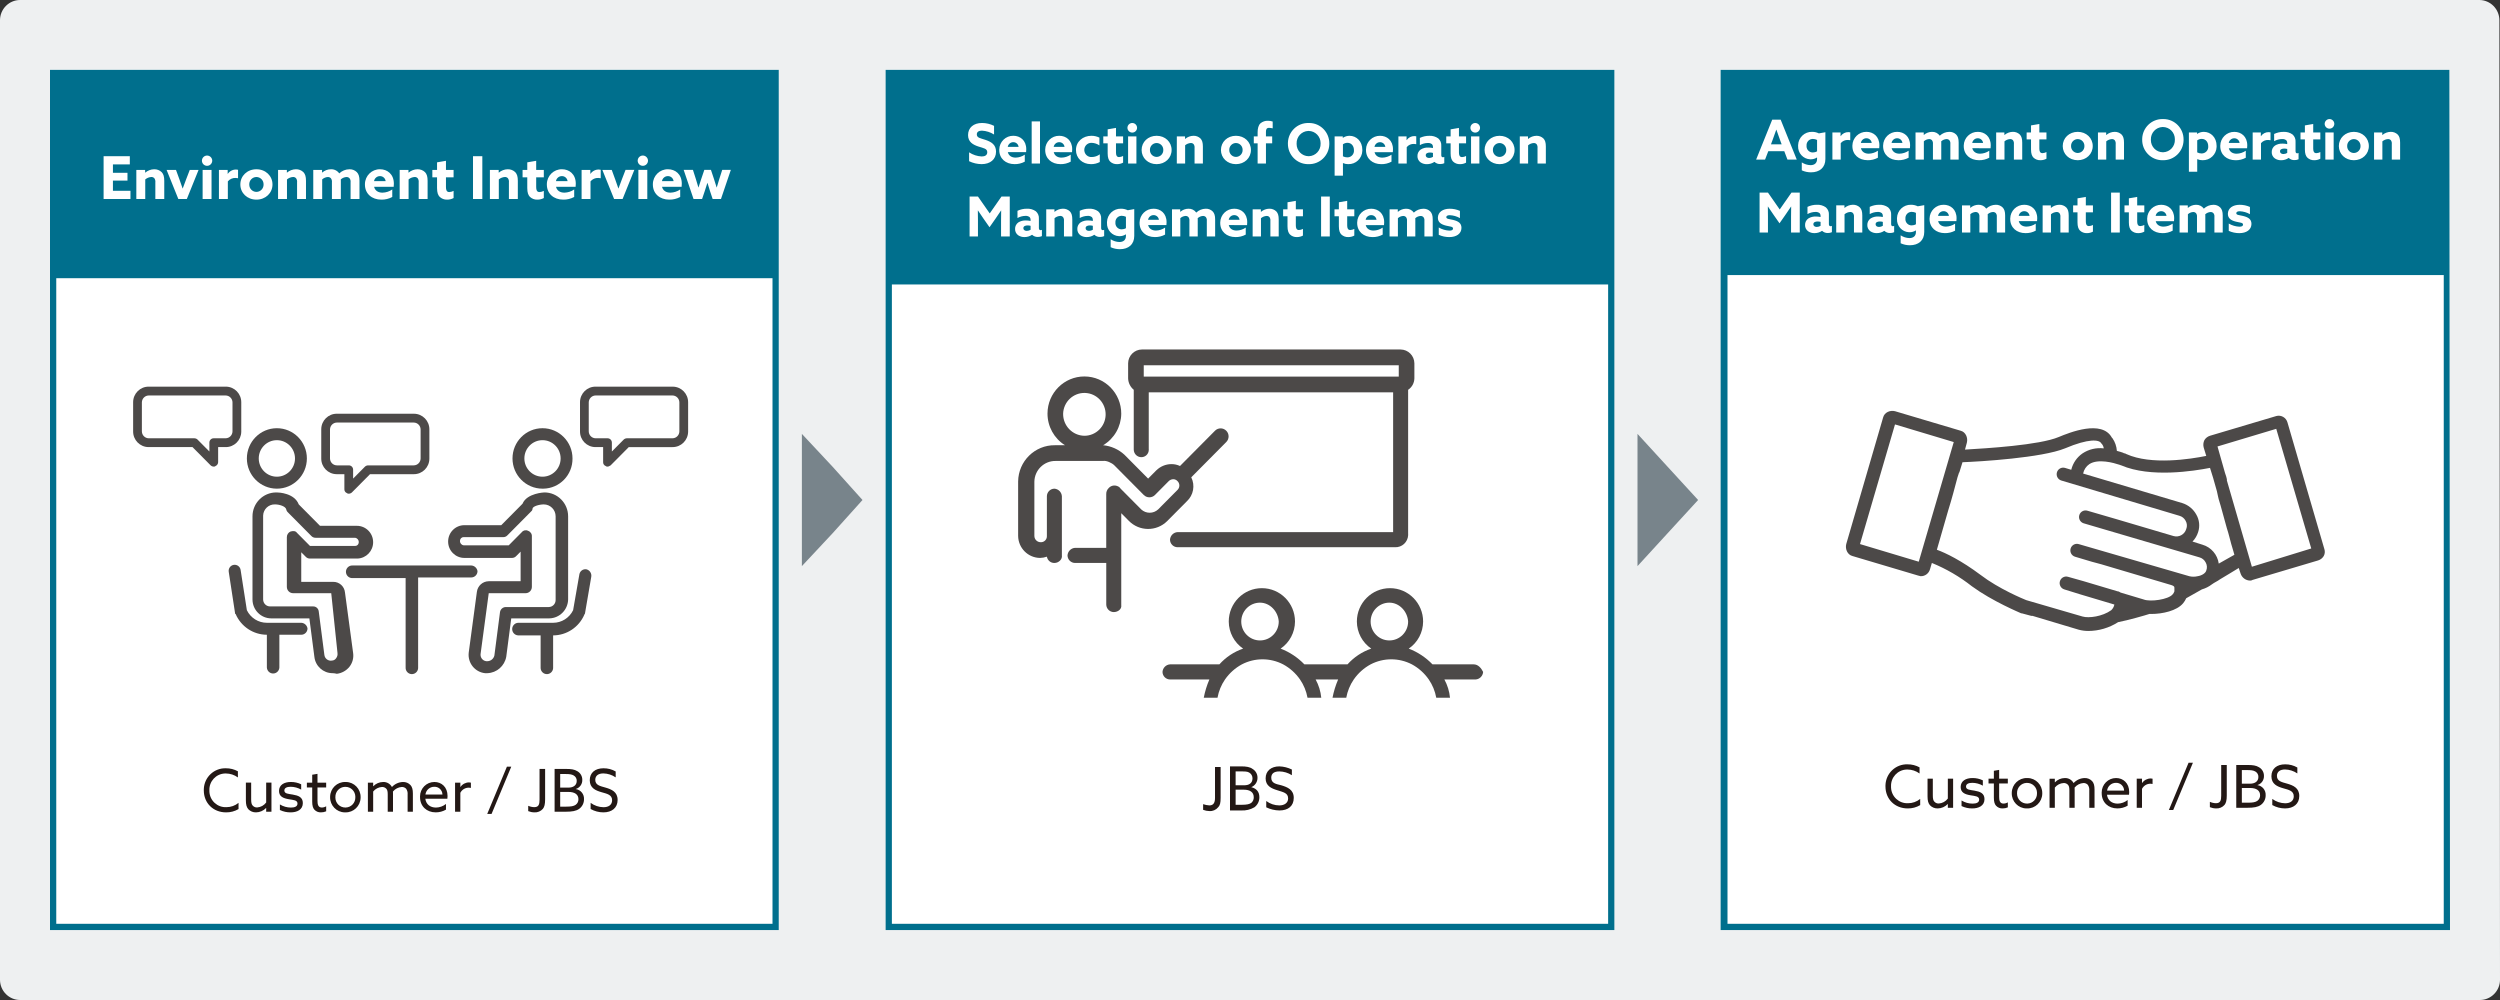 <?xml version="1.0" encoding="UTF-8"?>
<svg id="_レイヤー_1" data-name="レイヤー 1" xmlns="http://www.w3.org/2000/svg" width="400" height="160" viewBox="0 0 400 160">
  <rect x="0" y="0" width="400" height="160" fill="#333333" stroke="none"/>
  <defs>
    <style>
      .cls-1 {
        fill: #006f8d;
      }

      .cls-2 {
        fill: #eef0f1;
      }

      .cls-3 {
        fill: #fff;
      }

      .cls-4 {
        fill: #231815;
      }

      .cls-5 {
        fill: #4c4948;
      }

      .cls-6 {
        fill: #78848b;
      }
    </style>
  </defs>
  <g id="img11">
    <path id="_パス_1" data-name="パス 1" class="cls-2" d="m400,156.776c-.012,1.776-1.438,3.212-3.2,3.224H3.2c-1.762-.012-3.188-1.449-3.2-3.224V3.224C.012,1.449,1.438.012,3.2 0h393.5c1.762.012,3.188,1.449,3.2,3.224l.1,153.552h0Z"/>
    <rect id="_長方形_1" data-name="長方形 1" class="cls-3" x="8" y="11.184" width="116.6" height="137.632"/>
    <path id="_パス_2" data-name="パス 2" class="cls-1" d="m8,11.184v137.632h116.6V11.184H8Zm115.6,136.625H9.001V44.511h114.6l-.001,103.298Z"/>
    <rect id="_長方形_2" data-name="長方形 2" class="cls-3" x="275.3" y="11.184" width="116.6" height="137.632"/>
    <path id="_パス_3" data-name="パス 3" class="cls-1" d="m391.9,11.184h-116.6v137.632h116.699l-.099-137.632Zm-115.5,136.625V44.006h114.6v103.802h-114.6Z"/>
    <rect id="_長方形_3" data-name="長方形 3" class="cls-3" x="141.7" y="11.184" width="116.6" height="137.632"/>
    <path id="_パス_4" data-name="パス 4" class="cls-1" d="m141.7,11.184v137.632h116.6V11.184h-116.6Zm115.6,136.625h-114.599V45.519h114.6l-.001,102.289Z"/>
    <g id="_グループ_1" data-name="グループ 1">
      <path id="_パス_66" data-name="パス 66" class="cls-3" d="m16.576,31.838h4.299v-1.315h-2.806v-1.627h2.328v-1.248h-2.328v-1.343h2.703v-1.315h-4.196v6.847Zm5.237,0h1.427v-3.13c.272-.231.611-.367.967-.388.184-.011.363.062.488.199.133.19.19.423.16.653v2.667h1.427v-2.903c0-.671-.122-1.078-.404-1.381-.323-.316-.76-.487-1.211-.473-.523.008-1.027.198-1.427.539l-.019-.009v-.426h-1.408v4.653Zm6.72,0h1.361l1.877-4.653h-1.408l-.573,1.485c-.188.482-.385,1.012-.554,1.485h-.019c-.16-.473-.338-.984-.516-1.475l-.544-1.494h-1.502l1.877,4.653Zm3.773-6.128c.005.456.373.823.826.823.453 0.0.821-.367.826-.823-.005-.456-.373-.823-.826-.823-.453-0-.821.367-.826.823Zm.113,6.128h1.427v-4.653h-1.427v4.653Zm2.609,0h1.427v-2.818c.308-.369.77-.572,1.248-.549.13.001.259.016.385.047v-1.352c-.098-.026-.199-.039-.3-.038-.535-.017-1.042.244-1.342.69l-.019-.009v-.624h-1.399v4.653Zm4.853-2.326c-.017-.641.485-1.174,1.122-1.191.008-0.0.016-0.0.024-0.0.636.004,1.149.527,1.145,1.168-0.0.008-0.0.016-0.0.024.017.641-.485,1.174-1.122,1.191-.008 0-.016 0-.024 0-.636-.004-1.149-.527-1.145-1.168 0-.008 0-.016 0-.024Zm-1.427,0c0,1.371,1.098,2.43,2.572,2.43s2.572-1.059,2.572-2.43-1.098-2.43-2.572-2.43-2.572,1.059-2.572,2.43Zm6.035,2.326h1.427v-3.13c.272-.231.611-.367.967-.388.184-.011.363.062.488.199.133.19.19.423.16.653v2.667h1.427v-2.903c0-.671-.122-1.078-.404-1.381-.323-.316-.76-.487-1.211-.473-.523.008-1.027.198-1.427.539l-.019-.009v-.426h-1.408v4.653Zm11.601,0h1.427v-2.922c0-.662-.131-1.069-.422-1.371-.317-.314-.748-.481-1.192-.463-.605.007-1.185.243-1.624.662-.305-.438-.812-.688-1.342-.662-.511.004-1.004.192-1.389.53l-.019-.009v-.416h-1.408v4.653h1.427v-3.14c.25-.224.567-.357.901-.378.183-.008.361.065.488.199.135.181.196.408.169.634v2.686h1.427v-2.922c.002-.069-.002-.139-.009-.208.249-.233.571-.37.91-.388.183-.008.361.065.488.199.139.18.2.408.169.634l0,2.686Zm6.899-1.948c.02-.163.029-.327.028-.492,0-1.56-1.07-2.317-2.206-2.317-1.315-.023-2.399,1.033-2.422,2.358-.001.03-0.0.061 0.0.091,0,1.456,1.098,2.412,2.619,2.412.612.013,1.216-.134,1.755-.426v-1.201c-.462.321-1.007.498-1.567.511-.657,0-1.183-.293-1.342-.936h3.135Zm-3.144-.908c.077-.466.479-.807.948-.804.463-.007.857.34.91.804h-1.858Zm4.102,2.856h1.427v-3.13c.272-.231.611-.367.967-.388.184-.011.363.062.488.199.133.19.19.423.16.653v2.667h1.427v-2.903c0-.671-.122-1.078-.404-1.381-.323-.316-.76-.487-1.211-.473-.523.008-1.027.198-1.427.539l-.019-.009v-.426h-1.408v4.653Zm8.626-1.296c-.212.112-.446.177-.685.189-.432,0-.535-.34-.535-.794v-1.56h1.22v-1.192h-1.22v-1.456l-1.427.246v1.21h-.751v1.192h.751v1.712c0,.738.16,1.125.404,1.39.32.314.755.482,1.201.463.363.006.722-.082,1.042-.255l-0-1.144Zm3.107,1.296h1.492v-6.847h-1.492v6.847Zm2.703,0h1.427v-3.13c.272-.231.611-.367.967-.388.184-.011.363.062.488.199.133.19.19.423.16.653v2.667h1.427v-2.903c0-.671-.122-1.078-.404-1.381-.323-.316-.76-.487-1.211-.473-.523.008-1.027.198-1.427.539l-.019-.009v-.426h-1.408v4.653Zm8.626-1.296c-.212.112-.446.177-.685.189-.432,0-.535-.34-.535-.794v-1.56h1.22v-1.192h-1.22v-1.456l-1.427.246v1.21h-.751v1.192h.751v1.712c0,.738.16,1.125.404,1.39.32.314.755.482,1.201.463.363.006.722-.082,1.042-.255v-1.144Zm5.087-.653c.02-.163.029-.327.028-.492,0-1.56-1.07-2.317-2.206-2.317-1.315-.023-2.399,1.033-2.422,2.358-.001.03-0.0.061 0.0.091,0,1.456,1.098,2.412,2.619,2.412.612.013,1.216-.134,1.755-.426v-1.201c-.462.321-1.007.498-1.567.511-.657,0-1.183-.293-1.342-.936h3.135Zm-3.144-.908c.077-.466.479-.807.948-.804.463-.007.857.34.91.804h-1.858Zm4.102,2.856h1.427v-2.818c.308-.369.77-.572,1.248-.549.13.001.259.016.385.047v-1.352c-.098-.026-.199-.039-.3-.038-.535-.017-1.042.244-1.342.69l-.019-.009v-.624h-1.399l-0,4.653Zm5.2,0h1.361l1.877-4.653h-1.408l-.573,1.485c-.188.482-.385,1.012-.554,1.485h-.019c-.16-.473-.338-.984-.516-1.475l-.544-1.494h-1.502l1.877,4.653Zm3.773-6.128c.005.456.373.823.826.823.453 0.0.821-.367.826-.823-.005-.456-.373-.823-.826-.823-.453-0-.821.367-.826.823Zm.113,6.128h1.427v-4.653h-1.427v4.653Zm6.917-1.948c.02-.163.029-.327.028-.492,0-1.56-1.07-2.317-2.206-2.317-1.315-.023-2.399,1.033-2.422,2.358-.001.03-0.0.061 0.0.091,0,1.456,1.098,2.412,2.619,2.412.612.013,1.216-.134,1.755-.426v-1.201c-.462.321-1.007.498-1.567.511-.657,0-1.183-.293-1.342-.936h3.135Zm-3.144-.908c.077-.466.479-.807.948-.804.463-.007.857.34.91.804h-1.858Zm5.05,2.856h1.37l.422-1.248c.16-.463.3-.898.422-1.324h.019c.122.426.263.879.413,1.333l.413,1.239h1.333l1.577-4.653h-1.38l-.469,1.466c-.15.473-.282.898-.404,1.343h-.019c-.131-.444-.263-.861-.422-1.343l-.488-1.466h-1.061l-.497,1.466c-.15.444-.3.908-.432,1.343h-.019c-.122-.444-.253-.879-.404-1.343l-.469-1.466h-1.483l1.577,4.653Z"/>
    </g>
    <g id="_グループ_2" data-name="グループ 2">
      <path id="_パス_68" data-name="パス 68" class="cls-3" d="m155.057,25.793c.625.304,1.31.464,2.005.468,1.367,0,2.304-.75,2.304-1.995,0-1.13-.771-1.58-1.726-1.898-.762-.256-1.349-.3-1.349-.865,0-.424.342-.599.813-.599.69.034,1.36.247,1.945.618v-1.387c-.601-.301-1.263-.458-1.935-.459-1.332,0-2.225.741-2.225,1.933,0,1.112.788,1.545,1.664,1.836.813.265,1.41.318,1.41.909,0,.477-.375.68-.885.68-.721-.033-1.42-.262-2.022-.662v1.421Zm9.118-1.448c.019-.152.027-.306.026-.459,0-1.456-.999-2.162-2.059-2.162-1.227-.022-2.239.962-2.26,2.198-.001.029-0.0.059 0.0.088,0,1.359,1.025,2.251,2.444,2.251.571.012,1.135-.125,1.638-.397v-1.121c-.431.299-.939.464-1.462.475-.613,0-1.104-.274-1.251-.874l2.923.001Zm-2.935-.847c.072-.435.447-.753.885-.75.432-.007.8.317.85.75h-1.735Zm3.828,2.666h1.332v-6.743h-1.332v6.743Zm6.456-1.818c.019-.152.027-.306.026-.459,0-1.456-.999-2.162-2.059-2.162-1.227-.022-2.239.962-2.26,2.198-.001.029-0.0.059 0.0.088,0,1.359,1.025,2.251,2.444,2.251.571.012,1.135-.125,1.638-.397v-1.121c-.431.299-.94.464-1.463.475-.613,0-1.104-.274-1.251-.874l2.925.001Zm-2.935-.847c.072-.435.447-.753.885-.75.432-.007.8.317.85.75h-1.735Zm7.376,1.192c-.366.273-.806.425-1.261.434-.618.053-1.161-.409-1.214-1.031-.003-.033-.004-.066-.004-.099-.005-.626.493-1.137,1.114-1.142.029-0.0.057.001.086.003.436.017.858.158,1.218.406v-1.245c-.399-.194-.836-.294-1.279-.291-1.349,0-2.472.909-2.472,2.277,0,1.306,1.016,2.26,2.4,2.26.491.008.976-.108,1.412-.335v-1.236Zm3.732.265c-.198.105-.416.165-.639.177-.403,0-.501-.318-.501-.741v-1.456h1.139v-1.112h-1.138v-1.359l-1.332.229v1.13h-.701v1.112h.701v1.598c0,.688.149,1.05.375,1.297.299.294.705.45,1.123.432.339.006.674-.077.972-.238v-1.068Zm.692-4.51c.004.426.348.768.771.768.423 0.0.766-.342.771-.768-.004-.426-.348-.768-.771-.768-.423-0-.766.342-.771.768Zm.105,5.72h1.332v-4.343h-1.332v4.343Zm3.495-2.171c-.016-.598.453-1.096,1.046-1.112.008-0.0.016-0.0.024-0.0.594.003,1.073.491,1.069,1.09-0.0.007-0.0.015-0.0.022.016.598-.453,1.096-1.046,1.112-.007 0-.015 0-.022 0-.594-.003-1.073-.49-1.07-1.088 0-.008 0-.016 0-.024Zm-1.332,0c0,1.28,1.025,2.27,2.4,2.27s2.4-.989,2.4-2.27-1.025-2.27-2.4-2.27-2.4.99-2.4,2.27Zm5.632,2.171h1.332v-2.922c.254-.216.571-.343.902-.362.172-.011.339.058.456.185.124.176.178.393.15.608v2.49h1.332v-2.711c0-.627-.114-1.006-.375-1.289-.302-.295-.71-.455-1.13-.441-.488.008-.959.186-1.332.504l-.018-.009v-.397h-1.314l-.003,4.343Zm8.392-2.171c-.016-.598.453-1.096,1.046-1.112.007-0.0.015-0.0.022-0.0.594.003,1.073.491,1.069,1.09-0.0.007-0.0.015-0.0.022.016.598-.453,1.096-1.046,1.112-.007 0-.015 0-.022 0-.594-.004-1.072-.493-1.068-1.091 0-.007 0-.014 0-.021h-.001Zm-1.332,0c0,1.28,1.025,2.27,2.4,2.27s2.4-.989,2.4-2.27-1.025-2.27-2.4-2.27-2.398.99-2.398,2.27h-.002Zm5.871,2.171h1.332v-3.23h.997v-1.112h-.999v-.733c0-.371.088-.636.501-.636.195.006.389.033.578.079v-1.086c-.237-.085-.486-.127-.737-.124-.442-.023-.877.122-1.218.406-.333.318-.456.839-.456,1.448v.644h-.611v1.112h.613l-.001,3.23Zm8.156-1.174c-1.068-.007-1.927-.885-1.92-1.961 0-.02.001-.04.001-.06-.04-1.075.792-1.979,1.859-2.02.02-.001.04-.001.06-.001,1.068.007,1.927.885,1.92,1.961-0.0.02-.001.04-.001.06.04,1.075-.792,1.979-1.859,2.02-.02.001-.04.001-.06.001Zm0,1.271c1.783.046,3.265-1.373,3.311-3.169.001-.041.001-.082.001-.124.022-1.797-1.406-3.271-3.189-3.293-.041-.001-.082-0-.123.001-1.783-.046-3.265,1.373-3.311,3.169-.001.041-.001.082-.001.124-.022,1.797,1.406,3.271,3.189,3.293.041.001.082 0.0.123-.001Zm5.493-.16l.018-.009c.262.117.546.174.832.168,1.206.038,2.215-.916,2.253-2.132.002-.057.001-.114-.001-.17,0-1.35-.939-2.233-2.041-2.233-.381-.004-.754.11-1.069.327l-.018-.009v-.221h-1.305v6.284h1.332v-2.005Zm0-1.094v-1.923c.209-.153.461-.237.72-.238.657,0,1.042.53,1.042,1.183.051.58-.373,1.092-.949,1.144-.043.004-.086.005-.129.004-.238-.001-.473-.058-.685-.168v-.001Zm7.981-.662c.019-.152.027-.306.026-.459,0-1.456-.999-2.162-2.059-2.162-1.227-.022-2.239.962-2.26,2.198-.001.029-0.0.059 0.0.088,0,1.359,1.025,2.251,2.444,2.251.571.012,1.135-.125,1.638-.397v-1.12c-.431.299-.94.464-1.463.475-.613,0-1.104-.274-1.251-.874h2.925Zm-2.935-.847c.072-.435.447-.753.885-.75.432-.007.8.317.85.75h-1.735Zm3.828,2.667h1.332v-2.63c.288-.345.719-.534,1.165-.512.121.001.242.015.359.044v-1.261c-.092-.024-.187-.036-.282-.035-.499-.015-.971.228-1.251.644l-.018-.009v-.583h-1.305v4.341Zm5.774-.265c.25.237.585.361.927.344.22.005.439-.04.64-.132v-1.006c-.068.034-.143.052-.219.053-.184,0-.263-.141-.263-.344v-1.474c.038-.455-.141-.9-.482-1.2-.419-.297-.925-.443-1.437-.415-.521-.005-1.036.11-1.507.335v1.156c.386-.217.819-.336,1.261-.344.237-.021.473.045.666.185.116.123.177.289.166.459v.168c-.245-.054-.494-.08-.745-.079-.425-.021-.846.087-1.209.309-.34.238-.537.633-.526,1.05-.013.404.178.786.508,1.015.297.194.645.293.999.284.427.005.846-.122,1.2-.363h.019Zm-.245-.803c-.182.112-.391.173-.604.177-.307,0-.552-.15-.552-.432,0-.335.342-.441.683-.441.16-.001.319.02.473.063l0.0.634Zm5.3-.141c-.198.105-.416.165-.64.177-.403,0-.501-.318-.501-.741v-1.456h1.139v-1.112h-1.139v-1.359l-1.332.229v1.13h-.701v1.112h.701v1.598c0,.688.149,1.05.375,1.297.299.294.705.45,1.123.432.339.006.674-.077.972-.238l.001-1.068Zm.692-4.51c.004.426.348.768.771.768.422 0.0.766-.342.771-.768-.004-.426-.348-.768-.771-.768-.423-.001-.768.342-.772.768h.001Zm.104,5.72h1.332v-4.343h-1.332v4.343Zm3.495-2.171c-.016-.598.453-1.096,1.046-1.112.007-0.0.015-0.0.022-0.0.594.004,1.072.493,1.068,1.091-0.0.007-0.0.014-0.0.021.016.598-.453,1.096-1.046,1.112-.007 0-.015 0-.022 0-.594-.004-1.072-.493-1.068-1.091 0-.007 0-.014 0-.021Zm-1.332,0c0,1.28,1.025,2.27,2.4,2.27s2.4-.989,2.4-2.27-1.025-2.27-2.4-2.27-2.4.99-2.4,2.27h-0Zm5.633,2.171h1.332v-2.922c.254-.216.571-.343.902-.362.172-.011.339.058.456.185.124.177.177.394.149.609v2.489h1.332v-2.711c0-.627-.114-1.006-.375-1.289-.302-.295-.71-.455-1.13-.441-.488.008-.959.186-1.332.504l-.018-.009v-.397h-1.314l-.001,4.343Zm-84.843,10.19l.92-1.315c.315-.45.631-.918.929-1.368l.016.009c-.009.459-.018,1.059-.018,1.589v2.56h1.394v-6.39h-1.323l-1.883,2.702-1.883-2.701h-1.34v6.389h1.34v-2.56c0-.53-.009-1.13-.018-1.589l.018-.009c.298.45.613.918.929,1.368l.92,1.315Zm6.815,1.209c.25.237.585.362.929.344.22.005.439-.04.639-.132v-1.006c-.068.034-.143.052-.219.053-.184,0-.263-.141-.263-.344v-1.474c.038-.455-.141-.9-.482-1.2-.419-.297-.925-.443-1.437-.415-.521-.005-1.036.11-1.507.335v1.156c.386-.217.819-.336,1.261-.344.237-.021.473.045.666.185.116.123.177.289.166.459v.168c-.245-.054-.494-.08-.745-.079-.425-.021-.846.087-1.209.309-.34.238-.537.633-.526,1.05-.013.404.178.786.508,1.015.297.194.645.293.999.284.427.005.846-.121,1.2-.362l.018-.001Zm-.245-.803c-.182.112-.391.173-.604.177-.307,0-.552-.15-.552-.432,0-.335.342-.441.683-.441.16-.001.319.02.473.063v.634Zm2.505,1.068h1.33v-2.922c.254-.216.571-.343.902-.362.172-.011.339.058.456.185.124.176.178.393.15.608v2.49h1.332v-2.711c0-.627-.114-1.006-.375-1.289-.302-.295-.71-.455-1.13-.441-.488.008-.959.186-1.332.504l-.018-.009v-.397h-1.314l-.001,4.343Zm7.7-.265c.25.237.585.362.929.344.22.005.439-.04.639-.132v-1.006c-.068.034-.143.052-.219.053-.184,0-.263-.141-.263-.344v-1.474c.038-.455-.141-.9-.482-1.2-.419-.297-.925-.443-1.437-.415-.521-.005-1.036.11-1.507.335v1.156c.386-.217.819-.336,1.261-.344.237-.021.473.045.666.185.116.123.177.289.166.459v.168c-.245-.054-.494-.08-.745-.079-.425-.021-.846.087-1.209.309-.34.238-.537.633-.526,1.05-.013.404.178.786.508,1.015.297.194.645.293.999.284.427.005.845-.122,1.199-.363h.019Zm-.245-.803c-.182.112-.391.173-.604.177-.307,0-.552-.15-.552-.432,0-.335.342-.441.683-.441.16-.001.319.02.473.063v.634Zm2.855,2.789c.462.212.963.32,1.47.318,1.377,0,2.304-.759,2.304-2.127v-4.29l-1.04.185c-.336-.164-.704-.249-1.078-.247-1.2-.039-2.204.91-2.243,2.12-.002.05-.001.1 0.0.15-.053,1.12.805,2.071,1.917,2.124.03.001.059.002.089.002.357.005.707-.096,1.007-.291l.018.009v.238c0,.644-.403.98-1.051.98-.496-.017-.978-.17-1.394-.441v1.271Zm2.444-3.045c-.205.121-.437.185-.675.185-.544.015-.997-.417-1.011-.966-.001-.04 0-.08.004-.12-.044-.549.361-1.03.906-1.074.04-.003.079-.004.119-.003.228.002.453.056.657.158v1.82Zm6.474-.494c.019-.152.027-.306.026-.459,0-1.456-.999-2.162-2.059-2.162-1.227-.022-2.239.962-2.26,2.198-.001.029-0.0.059 0.0.088,0,1.359,1.025,2.251,2.444,2.251.571.012,1.135-.125,1.638-.397v-1.121c-.431.299-.939.464-1.462.475-.613,0-1.104-.274-1.251-.874l2.923.001Zm-2.935-.847c.072-.435.447-.753.885-.75.432-.007.8.317.85.75h-1.735Zm9.401,2.666h1.332v-2.727c0-.618-.123-.997-.394-1.28-.296-.293-.698-.449-1.113-.432-.564.006-1.106.227-1.516.618-.285-.408-.757-.641-1.251-.618-.477.004-.937.179-1.297.494l-.018-.009v-.388h-1.314v4.343h1.332v-2.932c.233-.209.529-.333.841-.353.171-.007.337.06.456.185.126.169.182.381.156.591v2.508h1.332v-2.727c.001-.065-.001-.13-.009-.194.232-.217.533-.345.85-.362.171-.007.337.06.456.185.129.168.185.381.156.591l.001,2.507Zm6.439-1.818c.019-.152.027-.306.026-.459,0-1.456-.999-2.162-2.059-2.162-1.227-.022-2.239.962-2.26,2.198-.001.029-0.0.059 0.0.088,0,1.359,1.025,2.251,2.444,2.251.571.012,1.135-.125,1.638-.397v-1.121c-.432.299-.941.464-1.464.475-.613,0-1.104-.274-1.251-.874l2.926.001Zm-2.935-.847c.072-.435.447-.753.885-.75.432-.007.8.317.85.75h-1.735Zm3.828,2.666h1.332v-2.922c.254-.216.571-.343.902-.362.172-.011.339.058.456.185.124.177.177.394.149.609v2.489h1.332v-2.711c0-.627-.114-1.006-.375-1.289-.302-.295-.71-.455-1.13-.441-.488.008-.959.186-1.332.504l-.018-.009v-.397h-1.314l-.001,4.343Zm8.051-1.209c-.198.105-.416.165-.64.177-.403,0-.501-.318-.501-.741v-1.456h1.139v-1.112h-1.138v-1.359l-1.332.229v1.13h-.702v1.112h.701v1.598c0,.688.149,1.05.375,1.297.299.293.704.45,1.121.432.339.006.674-.077.972-.238l.003-1.068Zm2.9,1.209h1.393v-6.39h-1.393v6.39Zm5.319-1.209c-.198.105-.416.165-.64.177-.403,0-.501-.318-.501-.741v-1.456h1.139v-1.112h-1.139v-1.359l-1.332.229v1.13h-.701v1.112h.701v1.598c0,.688.149,1.05.375,1.297.299.293.704.45,1.121.432.339.006.674-.077.972-.238l.003-1.068Zm4.748-.609c.019-.152.027-.306.026-.459,0-1.456-.999-2.162-2.059-2.162-1.227-.022-2.239.962-2.26,2.198-.001.029-0.0.059 0.0.088,0,1.359,1.025,2.251,2.444,2.251.571.012,1.135-.125,1.638-.397v-1.121c-.432.299-.941.464-1.464.475-.613,0-1.104-.274-1.251-.874l2.926.001Zm-2.935-.847c.072-.435.447-.753.885-.75.432-.007.8.317.85.75h-1.735Zm9.399,2.666h1.332v-2.727c0-.618-.123-.997-.394-1.28-.296-.293-.698-.449-1.113-.432-.564.006-1.106.227-1.516.618-.285-.408-.757-.641-1.251-.618-.477.003-.937.179-1.297.494l-.018-.009v-.388h-1.314v4.343h1.332v-2.932c.233-.209.529-.333.841-.353.171-.007.337.06.456.185.126.169.182.381.156.591v2.508h1.333v-2.727c.001-.065-.001-.13-.009-.194.232-.217.533-.345.85-.362.171-.007.337.06.456.185.129.168.185.381.156.591v2.507Zm2.295-.265c.534.242,1.114.365,1.699.362,1.104,0,1.927-.521,1.936-1.474,0-.75-.501-1.068-1.323-1.271-.64-.158-1.104-.132-1.104-.45,0-.203.21-.309.561-.309.569.026,1.124.186,1.621.468v-1.156c-.519-.23-1.08-.348-1.647-.344-1.069,0-1.875.521-1.883,1.439,0,.715.482,1.059,1.297,1.261.648.168,1.13.132,1.13.468,0,.238-.219.335-.587.335-.599-.026-1.182-.199-1.699-.504v1.176Z"/>
    </g>
    <g id="_グループ_3" data-name="グループ 3">
      <path id="_パス_69" data-name="パス 69" class="cls-3" d="m280.981,25.534h1.428l.517-1.342h2.558l.508,1.342h1.489l-2.576-6.39h-1.349l-2.576,6.39Zm2.628-3.125c.201-.538.429-1.174.594-1.659h.018c.166.485.394,1.121.578,1.624l.263.715h-1.707l.254-.68Zm4.678,4.846c.462.212.963.32,1.47.318,1.377,0,2.304-.759,2.304-2.127v-4.29l-1.042.185c-.336-.164-.704-.249-1.078-.247-1.2-.039-2.204.91-2.243,2.12-.002.05-.001.1 0.0.15-.053,1.12.806,2.071,1.917,2.124.03.001.06.002.09.002.357.005.707-.096,1.007-.291l.018.009v.238c0,.644-.403.98-1.051.98-.495-.017-.977-.17-1.393-.441v1.271Zm2.444-3.045c-.205.121-.437.185-.675.185-.544.015-.997-.417-1.011-.966-.001-.04 0-.08.004-.12-.044-.549.361-1.03.906-1.074.04-.003.079-.004.119-.003.228.002.453.056.657.158v1.82Zm2.453,1.324h1.332v-2.63c.288-.345.719-.534,1.165-.512.121.001.242.015.359.044v-1.261c-.092-.024-.187-.036-.282-.035-.499-.015-.971.228-1.251.644l-.018-.009v-.583h-1.305v4.341Zm7.49-1.818c.019-.152.027-.306.026-.459,0-1.456-.999-2.162-2.059-2.162-1.227-.022-2.239.962-2.26,2.198-.001.029-0.0.059 0.0.088,0,1.359,1.025,2.251,2.444,2.251.571.012,1.135-.125,1.638-.397v-1.121c-.431.299-.94.464-1.463.475-.613,0-1.104-.274-1.251-.874l2.925.001Zm-2.935-.847c.072-.435.447-.753.885-.75.432-.007.8.317.85.75h-1.735Zm7.849.847c.019-.152.027-.306.026-.459,0-1.456-.999-2.162-2.059-2.162-1.227-.022-2.239.962-2.26,2.198-.001.029-0.0.059 0.0.088,0,1.359,1.025,2.251,2.444,2.251.571.012,1.135-.125,1.638-.397v-1.121c-.431.299-.94.464-1.463.475-.613,0-1.104-.274-1.251-.874l2.925.001Zm-2.935-.847c.072-.435.447-.753.885-.75.432-.007.8.317.85.75h-1.735Zm9.4,2.666h1.332v-2.727c0-.618-.123-.997-.394-1.28-.296-.293-.698-.449-1.113-.432-.564.007-1.105.227-1.514.618-.285-.408-.757-.641-1.251-.618-.477.004-.937.179-1.297.494l-.018-.009v-.388h-1.314v4.343h1.332v-2.932c.233-.209.529-.333.841-.353.171-.007.337.06.456.185.126.169.182.381.156.591v2.508h1.332v-2.727c.001-.065-.001-.13-.009-.194.232-.217.533-.345.85-.362.171-.007.337.06.456.185.129.168.185.381.156.591l-0,2.507Zm6.439-1.818c.019-.152.027-.306.026-.459,0-1.456-.999-2.162-2.059-2.162-1.227-.022-2.239.962-2.26,2.198-.001.029-0.0.059 0.0.088,0,1.359,1.025,2.251,2.444,2.251.571.012,1.135-.125,1.638-.397v-1.121c-.431.299-.94.464-1.463.475-.613,0-1.104-.274-1.251-.874l2.925.001Zm-2.935-.847c.072-.435.447-.753.885-.75.432-.007.8.317.85.75h-1.735Zm3.828,2.666h1.332v-2.922c.254-.216.571-.343.902-.362.172-.011.339.058.456.185.124.177.177.394.149.609v2.489h1.332v-2.711c0-.627-.114-1.006-.375-1.289-.302-.295-.71-.455-1.13-.441-.488.008-.959.186-1.332.504l-.018-.009v-.397h-1.314l-.001,4.343Zm8.051-1.209c-.198.105-.416.165-.64.177-.403,0-.501-.318-.501-.741v-1.456h1.139v-1.112h-1.139v-1.359l-1.332.229v1.13h-.701v1.112h.701v1.598c0,.688.149,1.05.375,1.297.3.294.706.45,1.124.432.339.006.674-.077.972-.238l-0-1.068Zm3.933-.962c-.016-.598.453-1.096,1.046-1.112.007-0.0.015-0.0.022-0.0.594.003,1.073.491,1.069,1.09-0.0.007-0.0.015-0.0.022.016.598-.453,1.096-1.046,1.112-.007 0-.015 0-.022 0-.594-.003-1.073-.491-1.069-1.09 0-.007 0-.015 0-.022Zm-1.332,0c0,1.28,1.025,2.27,2.4,2.27s2.4-.989,2.4-2.27-1.025-2.27-2.4-2.27-2.4.99-2.4,2.27Zm5.632,2.171h1.332v-2.922c.254-.216.571-.343.902-.362.172-.011.339.058.456.185.124.176.178.393.15.608v2.49h1.332v-2.711c0-.627-.114-1.006-.375-1.289-.302-.295-.71-.455-1.13-.441-.488.008-.959.186-1.332.504l-.018-.009v-.397h-1.314l-.003,4.343Zm10.392-1.174c-1.068-.007-1.927-.885-1.92-1.961 0-.02.001-.04.001-.06-.04-1.075.792-1.979,1.859-2.02.02-.001.04-.001.06-.001,1.068.007,1.927.885,1.92,1.961-0.0.02-.001.04-.001.06.04,1.075-.792,1.979-1.859,2.02-.02.001-.04.001-.06.001Zm0,1.271c1.783.045,3.264-1.374,3.309-3.17.001-.041.001-.082.001-.122.022-1.797-1.406-3.271-3.189-3.293-.04-.001-.081-0-.121.001-1.783-.046-3.265,1.373-3.311,3.169-.001.041-.001.082-.001.124-.022,1.797,1.406,3.271,3.189,3.293.041.001.082 0.0.123-.001Zm5.493-.158l.018-.009c.262.117.546.174.832.168,1.206.037,2.214-.918,2.252-2.133.002-.057.001-.115-.001-.172,0-1.35-.939-2.233-2.041-2.233-.381-.004-.754.11-1.069.327l-.018-.009v-.221h-1.304v6.284h1.332l0-2.002Zm0-1.094v-1.923c.209-.153.461-.237.72-.238.657,0,1.042.53,1.042,1.183.051.58-.373,1.092-.949,1.144-.043.004-.086.005-.129.004-.239-.001-.474-.06-.686-.17l.001.001Zm7.981-.662c.019-.152.027-.306.026-.459,0-1.456-.999-2.162-2.059-2.162-1.227-.022-2.239.962-2.26,2.198-.001.029-0.0.059 0.0.088,0,1.359,1.025,2.251,2.444,2.251.571.012,1.135-.125,1.638-.397v-1.122c-.432.299-.941.464-1.464.475-.613,0-1.104-.274-1.251-.874l2.926.003Zm-2.935-.847c.072-.435.447-.753.885-.75.432-.007.8.317.85.75h-1.735Zm3.827,2.664h1.332v-2.63c.288-.345.72-.534,1.166-.512.121.001.242.015.359.044v-1.261c-.092-.024-.187-.036-.282-.035-.499-.015-.971.228-1.251.644l-.018-.009v-.583h-1.305l-.001,4.341Zm5.773-.265c.25.237.585.362.929.344.22.005.439-.04.64-.132v-1.006c-.068.034-.143.052-.219.053-.184,0-.263-.141-.263-.344v-1.474c.038-.455-.141-.9-.482-1.2-.419-.297-.925-.443-1.437-.415-.521-.005-1.036.11-1.507.335v1.156c.386-.217.819-.336,1.261-.344.237-.021.473.045.666.185.116.123.177.289.166.459v.168c-.245-.054-.494-.08-.745-.079-.425-.021-.846.087-1.209.309-.34.238-.537.633-.526,1.05-.013.404.178.786.508,1.015.297.194.645.293.999.284.427.005.846-.122,1.2-.363h.018Zm-.245-.803c-.182.112-.391.173-.604.177-.307,0-.552-.15-.552-.432,0-.335.342-.441.683-.441.16-.001.319.02.473.063l0.0.634Zm5.3-.141c-.198.105-.416.165-.64.177-.403,0-.501-.318-.501-.741v-1.456h1.139v-1.112h-1.139v-1.359l-1.332.229v1.13h-.701v1.112h.701v1.598c0,.688.149,1.05.375,1.297.3.294.706.45,1.124.432.339.006.674-.077.972-.238l0-1.068Zm.692-4.51c.004.426.348.768.771.768.422 0.0.766-.342.771-.768-.004-.426-.348-.768-.771-.768-.422-0-.766.342-.771.768h0Zm.105,5.72h1.332v-4.343h-1.332v4.343Zm3.495-2.171c-.016-.598.453-1.096,1.046-1.112.007-0.0.015-0.0.022-0.0.594.003,1.073.491,1.069,1.09-0.0.007-0.0.015-0.0.022.016.598-.453,1.096-1.046,1.112-.007 0-.015 0-.022 0-.594-.003-1.073-.491-1.069-1.09 0-.007 0-.015 0-.022Zm-1.332,0c0,1.28,1.025,2.27,2.4,2.27s2.4-.989,2.4-2.27-1.025-2.27-2.4-2.27-2.4.99-2.4,2.27h-0Zm5.632,2.171h1.332v-2.922c.254-.216.571-.343.902-.362.172-.011.339.058.456.185.124.177.177.394.149.609v2.489h1.332v-2.711c0-.627-.114-1.006-.375-1.289-.302-.295-.71-.455-1.13-.441-.488.008-.959.186-1.332.504l-.018-.009v-.397h-1.314l-.001,4.343Zm-95.126,10.19l.92-1.315c.315-.45.631-.918.929-1.368l.016.009c-.009.459-.018,1.059-.018,1.589v2.56h1.394v-6.39h-1.323l-1.883,2.702-1.883-2.701h-1.34v6.389h1.34v-2.56c0-.53-.009-1.13-.018-1.589l.018-.009c.298.45.613.918.929,1.368l.92,1.315Zm6.815,1.209c.25.237.585.362.929.344.22.005.439-.04.639-.132v-1.006c-.068.034-.143.052-.219.053-.184,0-.263-.141-.263-.344v-1.474c.038-.455-.141-.9-.482-1.2-.419-.297-.925-.443-1.437-.415-.521-.005-1.036.11-1.507.335v1.156c.386-.217.819-.336,1.261-.344.237-.021.473.045.666.185.116.123.177.289.166.459v.168c-.245-.054-.494-.08-.745-.079-.425-.021-.846.087-1.209.309-.34.238-.537.633-.526,1.05-.013.404.178.786.508,1.015.297.194.645.293.999.284.427.005.846-.121,1.2-.362l.018-.001Zm-.245-.803c-.182.112-.391.173-.604.177-.307,0-.552-.15-.552-.432,0-.335.342-.441.683-.441.16-.001.319.02.473.063v.634Zm2.505,1.068h1.33v-2.922c.254-.216.571-.343.902-.362.172-.011.339.058.456.185.124.176.178.393.15.608v2.49h1.332v-2.711c0-.627-.114-1.006-.375-1.289-.302-.295-.71-.455-1.13-.441-.488.008-.959.186-1.332.504l-.018-.009v-.397h-1.314l-.001,4.343Zm7.7-.265c.25.237.585.362.929.344.22.005.439-.04.639-.132v-1.006c-.068.034-.143.052-.219.053-.184,0-.263-.141-.263-.344v-1.474c.038-.455-.141-.9-.482-1.2-.419-.297-.925-.443-1.437-.415-.521-.005-1.036.11-1.507.335v1.156c.386-.217.819-.336,1.261-.344.237-.021.473.045.666.185.116.123.177.289.166.459v.168c-.245-.054-.494-.08-.745-.079-.425-.021-.846.087-1.209.309-.34.238-.537.633-.526,1.05-.013.404.178.786.508,1.015.297.194.645.293.999.284.427.005.845-.122,1.199-.363h.019Zm-.245-.803c-.182.112-.391.173-.604.177-.307,0-.552-.15-.552-.432,0-.335.342-.441.683-.441.16-.001.319.02.473.063v.634Zm2.855,2.789c.462.212.963.32,1.47.318,1.377,0,2.304-.759,2.304-2.127v-4.29l-1.04.185c-.336-.164-.704-.249-1.078-.247-1.2-.039-2.204.91-2.243,2.12-.002.05-.001.1 0.0.15-.053,1.12.805,2.071,1.917,2.124.03.001.059.002.089.002.357.005.707-.096,1.007-.291l.018.009v.238c0,.644-.403.98-1.051.98-.496-.017-.978-.17-1.394-.441v1.271Zm2.444-3.045c-.205.121-.437.185-.675.185-.544.015-.997-.417-1.011-.966-.001-.04 0-.08.004-.12-.044-.549.361-1.03.906-1.074.04-.003.079-.004.119-.003.228.002.453.056.657.158v1.82Zm6.474-.494c.019-.152.027-.306.026-.459,0-1.456-.999-2.162-2.059-2.162-1.227-.022-2.239.962-2.26,2.198-.001.029-0.0.059 0.0.088,0,1.359,1.025,2.251,2.444,2.251.571.012,1.135-.125,1.638-.397v-1.121c-.431.299-.939.464-1.462.475-.613,0-1.104-.274-1.251-.874l2.923.001Zm-2.935-.847c.072-.435.447-.753.885-.75.432-.007.8.317.85.75h-1.735Zm9.401,2.666h1.332v-2.727c0-.618-.123-.997-.394-1.28-.296-.293-.698-.449-1.113-.432-.564.006-1.106.227-1.516.618-.285-.408-.757-.641-1.251-.618-.477.004-.937.179-1.297.494l-.018-.009v-.388h-1.314v4.343h1.332v-2.932c.233-.209.529-.333.841-.353.171-.007.337.06.456.185.126.169.182.381.156.591v2.508h1.332v-2.727c.001-.065-.001-.13-.009-.194.232-.217.533-.345.85-.362.171-.007.337.06.456.185.129.168.185.381.156.591l.001,2.507Zm6.439-1.818c.019-.152.027-.306.026-.459,0-1.456-.999-2.162-2.059-2.162-1.227-.022-2.239.962-2.26,2.198-.001.029-0.0.059 0.0.088,0,1.359,1.025,2.251,2.444,2.251.571.012,1.135-.125,1.638-.397v-1.121c-.432.299-.941.464-1.464.475-.613,0-1.104-.274-1.251-.874l2.926.001Zm-2.935-.847c.072-.435.447-.753.885-.75.432-.007.8.317.85.75h-1.735Zm3.828,2.666h1.332v-2.922c.254-.216.571-.343.902-.362.172-.011.339.058.456.185.124.177.177.394.149.609v2.489h1.332v-2.711c0-.627-.114-1.006-.375-1.289-.302-.295-.71-.455-1.13-.441-.488.008-.959.186-1.332.504l-.018-.009v-.397h-1.314l-.001,4.343Zm8.051-1.209c-.198.105-.416.165-.64.177-.403,0-.501-.318-.501-.741v-1.456h1.139v-1.112h-1.138v-1.359l-1.332.229v1.13h-.702v1.112h.701v1.598c0,.688.149,1.05.375,1.297.299.293.704.45,1.121.432.339.006.674-.077.972-.238l.003-1.068Zm2.9,1.209h1.393v-6.39h-1.393v6.39Zm5.319-1.209c-.198.105-.416.165-.64.177-.403,0-.501-.318-.501-.741v-1.456h1.139v-1.112h-1.139v-1.359l-1.332.229v1.13h-.701v1.112h.701v1.598c0,.688.149,1.05.375,1.297.299.293.704.45,1.121.432.339.006.674-.077.972-.238l.003-1.068Zm4.748-.609c.019-.152.027-.306.026-.459,0-1.456-.999-2.162-2.059-2.162-1.227-.022-2.239.962-2.26,2.198-.001.029-0.0.059 0.0.088,0,1.359,1.025,2.251,2.444,2.251.571.012,1.135-.125,1.638-.397v-1.121c-.432.299-.941.464-1.464.475-.613,0-1.104-.274-1.251-.874l2.926.001Zm-2.935-.847c.072-.435.447-.753.885-.75.432-.007.8.317.85.75h-1.735Zm9.399,2.666h1.332v-2.727c0-.618-.123-.997-.394-1.28-.296-.293-.698-.449-1.113-.432-.564.006-1.106.227-1.516.618-.285-.408-.757-.641-1.251-.618-.477.003-.937.179-1.297.494l-.018-.009v-.388h-1.314v4.343h1.332v-2.932c.233-.209.529-.333.841-.353.171-.007.337.06.456.185.126.169.182.381.156.591v2.508h1.333v-2.727c.001-.065-.001-.13-.009-.194.232-.217.533-.345.85-.362.171-.007.337.06.456.185.129.168.185.381.156.591v2.507Zm2.295-.265c.534.242,1.114.365,1.699.362,1.104,0,1.927-.521,1.936-1.474,0-.75-.501-1.068-1.323-1.271-.64-.158-1.104-.132-1.104-.45,0-.203.21-.309.561-.309.569.026,1.124.186,1.621.468v-1.156c-.519-.23-1.08-.348-1.647-.344-1.069,0-1.875.521-1.883,1.439,0,.715.482,1.059,1.297,1.261.648.168,1.13.132,1.13.468,0,.238-.219.335-.587.335-.599-.026-1.182-.199-1.699-.504v1.176Z"/>
    </g>
    <path id="_パス_30" data-name="パス 30" class="cls-5" d="m371.9,87.859l-5.9-20.252c-.208-.786-1.009-1.253-1.788-1.044-.038.01-.075.022-.112.035l-10.5,3.123c-.376.115-.697.366-.9.705-.181.376-.217.807-.1,1.209l.4,1.31c-2.5.504-8.8,1.511-12.8-.302-.1,0-.1-.101-.2-.101-.11.014-.22-.023-.3-.101-.3-.101-.6-.201-1.001-.302-.048-.723-.29-1.42-.7-2.015l-.1-.101c-1.6-2.922-6.8-.806-8.5-.101-3.1,1.31-11.6,1.814-15,2.015l.3-1.108c.2-.806-.2-1.713-1.001-1.914l-10.5-3.123c-.8-.201-1.7.201-1.9,1.009l-5.9,20.252c-.2.806.2,1.713,1.001,1.914l10.5,3.123c.1,0,.3.101.4.101.694.025,1.315-.434,1.5-1.108l.3-1.009c2.295.936,4.45,2.191,6.4,3.728,3.3,2.418,7.7,4.232,7.9,4.333h.1l1.5.403h.2l7.4,2.217c.49.13.994.198,1.5.201,1.7-.002,3.365-.491,4.8-1.411,1.6-.302,4.4-1.108,5-1.31h.3c1.8,0,4.099-.504,5.1-1.713.202-.245.371-.516.501-.806l2.5-1.411c.579-.166,1.121-.439,1.6-.806h0c.4-.302.9-.504,1.3-.806,1.001-.605,2.2-1.31,3-1.814l.3.907c.22.649.819,1.092,1.5,1.108.141.015.283-.021.4-.101l10.5-3.123c.376-.115.697-.366.9-.705.185-.338.222-.74.101-1.106Zm-64.9,2.014l-9.4-2.821,5.6-19.144,9.4,2.821-5.6,19.144Zm36,6.046l-3.7-1.108c-.2-.101-.3-.201-.501-.201l-5.4-1.612h0l-2.5-.705c-.55-.173-1.136.136-1.308.69-.172.554.135,1.145.685,1.318.008.002.015.005.023.007l2.6.806,5.4,1.612c-.066.348-.242.666-.501.907-1.4,1.009-3.6,1.31-4.599,1.009l-9-2.62c-.501-.201-4.4-1.814-7.3-4.03-3.1-2.317-5.6-3.526-7-4.03l1.8-6.247c.6-1.914,1.1-3.829,1.5-5.34l.2-.605q0-.101.1-.201l.501-1.612c2.8-.101,12.7-.705,16.4-2.217,3.8-1.612,5.5-1.411,5.8-.806l.1.101c.166.201.27.446.3.705-1.192-.144-2.397.141-3.4.806-.899.62-1.54,1.553-1.8,2.62l-1.001-.302c-.554-.161-1.133.162-1.292.72-.157.549.15,1.124.692,1.295l18.9,5.643c.431.115.795.408,1.001.806.234.397.272.881.1,1.31-.256.88-1.172,1.384-2.045,1.126-.018-.005-.037-.011-.055-.017l-9.2-2.72h0l-4.5-1.31c-.55-.173-1.136.136-1.308.69-.172.554.135,1.145.685,1.318.008.002.015.005.023.007l18.5,5.441c.431.115.795.408,1.001.806.234.397.272.881.1,1.31-.1.403-.7.806-1.4.907h0c-.428.101-.872.101-1.3,0l-17.7-5.138c-.552-.167-1.134.149-1.3.705-.166.557.148,1.143.7,1.31l2.7.806h0l1.5.403h0l11.201,3.325c.3.101.501.201.501.403v.605c-.062.188-.164.361-.3.504-.701.803-3.502,1.206-4.602.803Zm11.9-16.424h0c.1.504.3,1.009.4,1.411l1.001,3.627c.3.907.501,1.814.7,2.519l.3,1.009c.053.239.12.474.2.705-.7.403-1.6.907-2.5,1.411-.201-1.435-1.219-2.618-2.6-3.023l-1.6-.504c.414-.426.722-.943.9-1.511.311-.94.202-1.969-.3-2.821-.48-.863-1.266-1.511-2.2-1.814l-15.901-4.736c.124-.617.483-1.16,1.001-1.511,1.4-.907,3.9-.201,4.8.101.1,0,.2.101.3.101,4.7,2.015,11.6.907,14.2.403l.501,1.612h0l.6,2.116.198.906Zm5.4,11.184l-4-13.804v-.201c0-.101-.1-.302-.1-.403l-.2-.605-1.2-4.232,9.4-2.821,5.6,19.144-9.5,2.922Z"/>
    <g id="_グループ_4" data-name="グループ 4">
      <path id="_パス_31" data-name="パス 31" class="cls-5" d="m235.8,106.298h-6.601c-1.068-1.11-2.366-1.97-3.8-2.519,1.43-.972,2.291-2.594,2.3-4.333,0-2.949-2.373-5.34-5.3-5.34s-5.3,2.391-5.3,5.34c.009,1.738.87,3.36,2.3,4.333-1.459.499-2.767,1.366-3.8,2.519h-6.898c-1.068-1.11-2.366-1.97-3.8-2.519,1.43-.972,2.291-2.594,2.3-4.333,0-2.949-2.373-5.34-5.3-5.34s-5.3,2.391-5.3,5.34c.009,1.738.87,3.36,2.3,4.333-1.459.499-2.767,1.366-3.8,2.519h-7.9c-.644.044-1.156.56-1.2,1.209.009.664.541,1.2,1.2,1.209h6.3c-.405.938-.706,1.918-.9,2.922h2.2c.189-1.049.599-2.045,1.2-2.922.7-1.008,1.625-1.836,2.7-2.418,2.071-1.075,4.53-1.075,6.601,0,1.075.582,2,1.411,2.7,2.418.601.877,1.011,1.873,1.2,2.922h2.2c-.1-1.025-.407-2.019-.9-2.922h3.6c-.405.938-.706,1.918-.9,2.922h2.2c.189-1.049.599-2.045,1.2-2.922.7-1.008,1.625-1.836,2.7-2.418,2.071-1.075,4.53-1.075,6.601,0,1.075.582,2,1.411,2.7,2.418.601.877,1.009,1.873,1.198,2.922h2.2c-.1-1.025-.407-2.019-.9-2.922h5c.644-.044,1.156-.56,1.2-1.209-.301-.605-.802-1.209-1.501-1.209Zm-34.2-9.874c1.6,0,2.9,1.411,3,3.023,0,1.669-1.343,3.023-3,3.023s-3-1.353-3-3.023,1.343-3.023,3-3.023Zm20.7,0c1.6,0,2.9,1.411,3,3.023,0,1.669-1.343,3.023-3,3.023-1.657,0-3-1.353-3-3.023s1.343-3.023,3-3.023h0Z"/>
      <path id="_パス_32" data-name="パス 32" class="cls-5" d="m224.1,55.919h-41.4c-1.211.011-2.19.997-2.2,2.217v2.417c.026.707.354,1.368.9,1.814v9.573c.009.664.541,1.2,1.2,1.209.652.014,1.192-.507,1.206-1.164.001-.049-.001-.097-.006-.145v-9.068h39.1v22.368h-34.5c-.644.044-1.156.56-1.2,1.209.009.664.541,1.2,1.2,1.209h34.8c1.114.05,2.057-.82,2.106-1.943.004-.091.002-.183-.006-.274v-22.972c.607-.404.98-1.081,1.001-1.814v-2.418c-.011-1.22-.99-2.207-2.201-2.217Zm-41.1,2.519h40.801v1.814h-40.801v-1.814Z"/>
      <path id="_パス_33" data-name="パス 33" class="cls-5" d="m196.2,68.917c-.493-.501-1.295-.504-1.792-.008-.003.003-.005.005-.008.008l-5.6,5.643c-.438-.206-.917-.31-1.4-.302-.899.012-1.759.374-2.4,1.009l-1.3,1.31-3.8-3.829c-.942-.86-2.134-1.39-3.4-1.511,1.775-1.052,2.875-2.963,2.9-5.038.011-3.283-2.621-5.954-5.88-5.965-3.258-.011-5.909,2.641-5.92,5.924-.007,2.068,1.053,3.992,2.8,5.078h-1.6c-3.218-.041-5.859,2.554-5.899,5.796-0.0.015-0.0.031-0.0.046v8.665c.023,1.938,1.577,3.503,3.5,3.526.375-.009.746-.077,1.1-.201.098.589.608,1.017,1.2,1.009.7,0,1.3-.605,1.2-1.209v-9.472c-.044-.649-.556-1.165-1.2-1.209-.659.009-1.191.545-1.2,1.209v6.347c.032.525-.364.976-.885,1.009-.039.002-.078.002-.116,0-.553,0-1.001-.452-1.001-1.009v-8.665c.028-1.864,1.55-3.352,3.4-3.325h7.6c.501-.101,1.4.302,1.8.705l4.7,4.735c.493.501,1.295.504,1.792.008.003-.003.005-.005.008-.008l2.2-2.217c.189-.183.438-.29.7-.302.266-.008.522.103.7.302.387.371.402.988.033,1.377-.011.011-.022.023-.033.034l-3.1,3.123c-.764.705-1.936.705-2.7,0l-3.3-3.325c-.118-.186-.294-.328-.501-.403-.483-.209-1.044-.088-1.4.302-.274.261-.42.63-.4,1.009v8.564h-4.996c-.644.044-1.156.56-1.2,1.209.009.664.541,1.2,1.2,1.209h5v6.651c.009.664.541,1.2,1.2,1.209.7,0,1.3-.504,1.2-1.108v-14.712l1.2,1.209c1.682,1.725,4.434,1.749,6.146.055.018-.018.036-.036.054-.055l3.1-3.123c1.056-.975,1.342-2.538.7-3.829l5.6-5.643c.497-.497.5-1.305.007-1.806-.002-.002-.005-.005-.007-.007Zm-22.7.806c-1.904-.032-3.423-1.608-3.4-3.526.054-1.892,1.621-3.381,3.499-3.326,1.878.055,3.356,1.633,3.302,3.525-.053,1.853-1.56,3.328-3.4,3.328Z"/>
    </g>
    <g id="_グループ_5" data-name="グループ 5">
      <path id="_パス_67" data-name="パス 67" class="cls-4" d="m32.61,126.471c0,2.005,1.492,3.509,3.557,3.509.702.012,1.394-.172,1.999-.53v-.993c-.552.451-1.242.695-1.952.69-1.433.065-2.647-1.052-2.711-2.496-.003-.066-.003-.133-.001-.199-.053-1.434,1.058-2.641,2.482-2.694.052-.002.104-.002.156-.001.691.003,1.365.224,1.924.634v-.984c-.587-.322-1.246-.488-1.915-.482-1.892-.063-3.476,1.432-3.538,3.338-.002.069-.002.139-.001.208Zm7.105,2.988c.326.347.784.537,1.258.52.603-.01,1.178-.262,1.596-.7l.019.009v.586h.845v-4.653h-.845v3.178c-.344.464-.872.754-1.445.794-.28.014-.551-.105-.732-.322-.16-.189-.225-.454-.225-.965v-2.686h-.845v2.847c0,.662.113,1.078.375,1.39Zm5.068.142c.539.258,1.13.388,1.727.378.986,0,1.943-.407,1.943-1.485,0-.965-.732-1.21-1.614-1.362-.685-.123-1.342-.123-1.342-.653,0-.416.413-.596,1.004-.596.592.005,1.173.161,1.689.454v-.851c-.515-.249-1.081-.375-1.652-.369-1.07,0-1.887.463-1.896,1.428,0,.917.695,1.182,1.577,1.333.713.123,1.38.132,1.38.69,0,.454-.413.643-1.051.643-.623-0-1.233-.173-1.765-.501v.889Zm5.519-.057c.269.295.654.454,1.051.435.287.003.572-.055.835-.17v-.804c-.21.126-.45.195-.695.199-.61,0-.695-.53-.695-1.106v-2.109h1.389v-.766h-1.389v-1.409l-.845.142v1.267h-.854v.766h.854v2.27c0,.653.122,1.031.347,1.286Zm2.515-1.995c-.019,1.323,1.029,2.411,2.342,2.431.033 0.0.065 0.0.098-.001,1.313.035,2.405-1.009,2.44-2.332.001-.033.001-.066.001-.099.019-1.323-1.029-2.411-2.342-2.431-.033-0-.065-0-.098.001-1.313-.035-2.405,1.009-2.44,2.332-.001.033-.001.066-.001.099Zm.845,0c-.033-.88.647-1.62,1.521-1.654.025-.001.05-.001.075-.001.874-.008,1.589.699,1.597,1.579 0.0.025-0.0.05-.001.076.033.88-.647,1.62-1.521,1.654-.025.001-.05.001-.075.001-.874.008-1.589-.699-1.597-1.579-0-.025 0-.05.001-.076Zm11.554,2.326h.845v-2.903c0-.634-.103-1.05-.385-1.362-.314-.333-.756-.512-1.211-.492-.668.021-1.3.31-1.755.804-.28-.52-.831-.833-1.417-.804-.592.008-1.156.253-1.567.681l-.019-.009v-.567h-.845v4.653h.845v-3.234c.347-.431.858-.696,1.408-.728.266-.013.525.094.704.293.16.189.216.416.216.917v2.752h.845v-2.903c0-.113,0-.227-.009-.331.351-.426.86-.69,1.408-.728.264-.011.52.092.704.284.187.27.27.599.235.927l0,2.752Zm6.364-2.081c.02-.141.029-.283.028-.426,0-1.456-.976-2.251-2.102-2.251-1.271-0-2.302,1.038-2.302,2.319-0.0.037.001.075.003.112,0,1.466,1.07,2.43,2.497,2.43.579.005,1.149-.145,1.652-.435v-.908c-.454.364-1.015.567-1.596.577-.91,0-1.586-.501-1.708-1.419h3.529Zm-2.093-1.91c.691-.03,1.274.51,1.304,1.206 0.0.011.001.022.001.033h-2.722c.092-.716.701-1.248,1.417-1.239Zm3.323,3.991h.845v-3.026c.263-.512.789-.83,1.361-.823.111-.001.221.012.329.038v-.842c-.098-.026-.199-.039-.3-.038-.547.004-1.058.275-1.37.728l-.019-.009v-.681h-.845v4.653Zm5.144.359h.695l3.154-7.566h-.695l-3.154,7.566Zm6.561-.454c.313.127.648.195.986.199.516.033,1.019-.176,1.361-.567.235-.293.357-.709.357-1.523v-4.861h-.892v4.908c0,.728-.113,1.21-.845,1.21-.333-.01-.661-.084-.967-.218v.851Zm4.224.095h1.802c.986,0,1.643-.113,2.121-.454.503-.36.795-.949.779-1.57.036-.791-.528-1.481-1.305-1.598v-.019c.629-.192,1.053-.785,1.032-1.447.014-.58-.294-1.119-.798-1.4-.46-.284-.986-.359-1.811-.359h-1.821v6.847Zm.892-3.858v-2.175h.807c.676,0,1.042.047,1.361.236.309.177.494.512.479.87,0,.747-.619,1.069-1.305,1.069h-1.342Zm0,3.045v-2.355h1.314c1.014,0,1.605.407,1.605,1.163.013.355-.153.693-.441.898-.31.218-.741.293-1.511.293h-.967Zm4.871.378c.625.353,1.33.539,2.046.539,1.361,0,2.271-.738,2.271-1.986,0-1.305-.976-1.702-1.962-1.986-.826-.236-1.614-.378-1.614-1.229,0-.7.535-1.031,1.295-1.031.704.014,1.389.234,1.971.634v-.946c-.594-.343-1.268-.519-1.952-.511-1.323,0-2.196.7-2.196,1.91,0,1.248.929,1.646,1.887,1.92.892.255,1.689.407,1.689,1.286,0,.747-.573,1.116-1.38,1.116-.741-.012-1.46-.256-2.056-.7l0.0.984Z"/>
    </g>
    <g id="_グループ_6" data-name="グループ 6">
      <path id="_パス_42" data-name="パス 42" class="cls-4" d="m192.5,128.665c.322.115.66.183,1.001.201.7,0,.9-.504.9-1.209v-4.937h.9v4.937c0,.806-.1,1.209-.4,1.511-.344.416-.864.64-1.4.605-.343-.008-.682-.076-1.001-.201l-0-.907Z"/>
      <path id="_パス_43" data-name="パス 43" class="cls-4" d="m196.8,122.62h1.8c.8,0,1.4.101,1.8.403.5.29.806.829.8,1.411.013.665-.386,1.268-1.001,1.511h0c.8.201,1.3.705,1.3,1.612.009.636-.289,1.238-.8,1.612-.637.369-1.366.544-2.1.504h-1.799v-7.054Zm2.3,3.023c.7,0,1.3-.302,1.3-1.108.002-.37-.188-.713-.501-.907-.3-.201-.7-.201-1.4-.201h-.8v2.217h1.401Zm-.4,3.123c.8,0,1.2-.101,1.5-.302.268-.222.416-.558.4-.907,0-.806-.6-1.209-1.6-1.209h-1.3v2.419l1-.001Z"/>
      <path id="_パス_44" data-name="パス 44" class="cls-4" d="m202.6,128.161c.607.456,1.343.704,2.1.705.8,0,1.4-.403,1.4-1.108,0-.907-.8-1.009-1.7-1.31-1.001-.302-1.9-.705-1.9-1.914s.9-1.914,2.2-1.914c.695.024,1.376.196,2.0.504v.907c-.599-.383-1.291-.592-2-.605-.8,0-1.3.302-1.3,1.009,0,.907.8,1.009,1.6,1.209,1.001.302,2.0.705,2,2.015s-.9,2.015-2.3,2.015c-.728-.012-1.445-.184-2.1-.504l-0-1.008Z"/>
    </g>
    <g id="_グループ_7" data-name="グループ 7">
      <path id="_パス_70" data-name="パス 70" class="cls-4" d="m301.675,125.84c0,2.005,1.492,3.509,3.557,3.509.702.012,1.394-.172,1.999-.53v-.993c-.552.451-1.242.695-1.952.69-1.433.065-2.647-1.052-2.711-2.496-.003-.066-.003-.133-.001-.199-.053-1.434,1.058-2.641,2.482-2.694.052-.002.104-.002.156-.001.691.003,1.365.224,1.924.634v-.984c-.587-.322-1.246-.488-1.915-.482-1.892-.063-3.476,1.432-3.538,3.338-.002.069-.002.139-.001.208Zm7.105,2.988c.326.347.784.537,1.258.52.603-.01,1.178-.262,1.596-.7l.019.009v.586h.845v-4.653h-.845v3.178c-.344.464-.872.754-1.445.794-.28.014-.551-.105-.732-.322-.16-.189-.225-.454-.225-.965v-2.686h-.845v2.847c0,.662.113,1.078.375,1.39Zm5.068.142c.539.258,1.13.388,1.727.378.986,0,1.943-.407,1.943-1.485,0-.965-.732-1.21-1.614-1.362-.685-.123-1.342-.123-1.342-.653,0-.416.413-.596,1.004-.596.592.005,1.173.161,1.689.454v-.851c-.515-.249-1.081-.375-1.652-.369-1.07,0-1.887.463-1.896,1.428,0,.917.695,1.182,1.577,1.333.713.123,1.38.132,1.38.69,0,.454-.413.643-1.051.643-.623-0-1.233-.173-1.765-.501v.889Zm5.519-.057c.269.295.654.454,1.051.435.287.003.572-.055.835-.17v-.804c-.21.126-.45.195-.695.199-.61,0-.695-.53-.695-1.106v-2.109h1.389v-.766h-1.389v-1.409l-.845.142v1.267h-.854v.766h.854v2.27c0,.653.122,1.031.347,1.286Zm2.515-1.995c-.019,1.323,1.029,2.411,2.342,2.431.033 0.0.065 0.0.098-.001,1.313.035,2.405-1.009,2.44-2.332.001-.033.001-.066.001-.099.019-1.323-1.029-2.411-2.342-2.431-.033-0-.065-0-.098.001-1.313-.035-2.405,1.009-2.44,2.332-.001.033-.001.066-.001.099Zm.845,0c-.033-.88.647-1.62,1.521-1.654.025-.001.05-.001.075-.001.874-.008,1.589.699,1.597,1.579 0.0.025-0.0.05-.001.076.033.88-.647,1.62-1.521,1.654-.025.001-.05.001-.075.001-.874.008-1.589-.699-1.597-1.579-0-.025 0-.05.001-.076Zm11.554,2.326h.845v-2.903c0-.634-.103-1.05-.385-1.362-.314-.333-.756-.512-1.211-.492-.668.021-1.3.31-1.755.804-.28-.52-.831-.833-1.417-.804-.592.008-1.156.253-1.567.681l-.019-.009v-.567h-.845v4.653h.845v-3.234c.347-.431.858-.696,1.408-.728.266-.013.525.094.704.293.16.189.216.416.216.917v2.752h.845v-2.903c0-.113,0-.227-.009-.331.351-.426.86-.69,1.408-.728.264-.011.52.092.704.284.187.27.27.599.235.927l0,2.752Zm6.364-2.081c.02-.141.029-.283.028-.426,0-1.456-.976-2.251-2.102-2.251-1.271-0-2.302,1.038-2.302,2.319-0.0.037.001.075.003.112,0,1.466,1.07,2.43,2.497,2.43.579.005,1.149-.145,1.652-.435v-.908c-.454.364-1.015.567-1.596.577-.91,0-1.586-.501-1.708-1.419h3.529Zm-2.093-1.91c.691-.03,1.274.51,1.304,1.206 0.0.011.001.022.001.033h-2.722c.092-.716.701-1.248,1.417-1.239Zm3.323,3.991h.845v-3.026c.263-.512.789-.83,1.361-.823.111-.001.221.012.329.038v-.842c-.098-.026-.199-.039-.3-.038-.547.004-1.058.275-1.37.728l-.019-.009v-.681h-.845v4.653Zm5.144.359h.695l3.154-7.566h-.695l-3.154,7.566Zm6.561-.454c.313.127.648.195.986.199.516.033,1.019-.176,1.361-.567.235-.293.357-.709.357-1.523v-4.861h-.892v4.908c0,.728-.113,1.21-.845,1.21-.333-.01-.661-.084-.967-.218v.851Zm4.224.095h1.802c.986,0,1.643-.113,2.121-.454.503-.36.795-.949.779-1.57.036-.791-.528-1.481-1.305-1.598v-.019c.629-.192,1.053-.785,1.032-1.447.014-.58-.294-1.119-.798-1.4-.46-.284-.986-.359-1.811-.359h-1.821v6.847Zm.892-3.858v-2.175h.807c.676,0,1.042.047,1.361.236.309.177.494.512.479.87,0,.747-.619,1.069-1.305,1.069h-1.342Zm0,3.045v-2.355h1.314c1.014,0,1.605.407,1.605,1.163.013.355-.153.693-.441.898-.31.218-.741.293-1.511.293h-.967Zm4.871.378c.625.353,1.33.539,2.046.539,1.361,0,2.271-.738,2.271-1.986,0-1.305-.976-1.702-1.962-1.986-.826-.236-1.614-.378-1.614-1.229,0-.7.535-1.031,1.295-1.031.704.014,1.389.234,1.971.634v-.946c-.594-.343-1.268-.519-1.952-.511-1.323,0-2.196.7-2.196,1.91,0,1.248.929,1.646,1.887,1.92.892.255,1.689.407,1.689,1.286,0,.747-.573,1.116-1.38,1.116-.741-.012-1.46-.256-2.056-.7l0.0.984Z"/>
    </g>
    <g id="_グループ_9" data-name="グループ 9">
      <path id="_パス_53" data-name="パス 53" class="cls-5" d="m44.3,78.186c-2.651,0-4.8-2.165-4.8-4.836,0-2.671,2.149-4.836,4.8-4.836s4.8,2.165,4.8,4.836v0c-.001,2.671-2.149,4.836-4.8,4.836m0-7.758c-1.602,0-2.9,1.308-2.9,2.922s1.298,2.922,2.9,2.922,2.9-1.308,2.9-2.922h0c-.001-1.613-1.299-2.921-2.9-2.922"/>
      <path id="_パス_54" data-name="パス 54" class="cls-5" d="m53.2,107.708c-1.488-.001-2.737-1.129-2.9-2.62l-.8-6.147h-6.101c-1.655-.005-2.995-1.355-3-3.023v-13.299c-.001-2.114,1.699-3.828,3.796-3.829.002-0.0.003,0,.005,0h.1c.3,0,2.8.101,3.5,1.914l3.4,3.426h5.9c1.436-.001,2.601,1.172,2.602,2.619.001,1.409-1.105,2.566-2.502,2.62h-7.6c-.266.008-.522-.103-.7-.302l-.7-.705v4.735h5.1c.982-.023,1.813.727,1.899,1.713l1.302,9.671c.113.791-.104,1.593-.6,2.217-.502.613-1.217,1.01-2,1.108-.229-.06-.464-.093-.7-.101m-9.2-27.001c-1.015-.035-1.866.766-1.9,1.789-.001.042-.001.084,0,.126v13.3c.005.61.495,1.103,1.1,1.108h6.899c.464-.012.857.341.9.806l.9,6.952c.065.571.577.98,1.143.915.019-.002.038-.005.057-.008.286-.006.55-.158.7-.403.17-.231.242-.521.2-.806l-1.001-9.572h-6.101c-.553,0-1.001-.452-1.001-1.009v-7.96c-.002-.399.238-.758.605-.906.4-.101.8-.101,1.001.201l2.1,2.116h7.198c.318.014.587-.235.6-.556.001-.016.001-.033,0-.049.019-.359-.245-.669-.6-.705h-6.3c-.266.008-.522-.103-.7-.302l-3.8-3.829c-.105-.111-.175-.252-.2-.403-.1-.504-1.1-.806-1.8-.806"/>
      <path id="_パス_55" data-name="パス 55" class="cls-5" d="m86.8,78.186c-2.651,0-4.8-2.165-4.8-4.836s2.149-4.836,4.8-4.836,4.8,2.165,4.8,4.836c.034,2.637-2.06,4.802-4.677,4.836-.041.001-.082.001-.123,0m0-7.758c-1.602,0-2.9,1.308-2.9,2.922s1.298,2.922,2.9,2.922,2.9-1.308,2.9-2.922v-0c-.001-1.613-1.299-2.921-2.9-2.922"/>
      <path id="_パス_56" data-name="パス 56" class="cls-5" d="m78,107.708h-.4c-1.612-.173-2.78-1.631-2.608-3.256.002-.023.005-.046.008-.069l1.299-9.673c.117-.97.93-1.703,1.9-1.713h5.1v-4.735l-.7.705c-.178.199-.434.31-.7.302h-7.599c-1.436,0-2.6-1.173-2.6-2.62s1.164-2.62,2.6-2.62h5.9l3.4-3.426c.7-1.713,3.5-1.814,3.5-1.814,2.098-.001,3.799,1.711,3.8,3.825v13.303c-.04,1.652-1.36,2.983-3,3.023h-6.101l-.8,6.147c-.27,1.472-1.515,2.56-3,2.62m.2-12.796h0l-1.299,9.671c-.096.566.282,1.104.844,1.201.019.003.038.006.057.008h.2c.528-.018.978-.389,1.1-.907l.9-6.952c.07-.451.447-.789.9-.806h6.9c.605-.005,1.095-.498,1.1-1.108v-13.4c.001-1.057-.849-1.914-1.898-1.914h-.003c-.7,0-1.8.302-1.8.705-.003.158-.076.306-.2.403l-3.8,3.829c-.178.199-.434.31-.7.302h-6.3c-.318-.014-.587.235-.6.556-.001.016-.001.033,0,.049-.019.359.245.669.6.705h7.199l2.1-2.116c.241-.302.663-.387,1.001-.201.384.127.631.501.6.907v8.06c0,.557-.448,1.009-1.001,1.009h0l-5.9-0Z"/>
      <path id="_パス_57" data-name="パス 57" class="cls-5" d="m75.4,90.479h-18.999c-.552-.028-1.022.401-1.05.957-.028.556.398,1.03.95,1.058.033.002.067.002.1,0h8.499v14.307c-.028.556.398,1.03.95,1.058.552.028,1.022-.401,1.05-.957.002-.034.002-.067,0-.101v-14.408h8.5c.553,0,1.001-.452,1.001-1.009-.077-.504-.496-.883-1.001-.907"/>
      <path id="_パス_58" data-name="パス 58" class="cls-5" d="m93.8,91.083c-.521-.067-1.003.286-1.1.806l-1.001,5.743c-.597,1.232-1.839,2.014-3.2,2.015h-5.498c-.552-.028-1.022.401-1.05.957-.028.556.398,1.03.95,1.058.033.002.067.002.1,0h3.499v5.239c.028.556.498.985,1.05.957.514-.026.924-.44.95-.957v-5.239h0c2.175-.007,4.139-1.313,5-3.325,0-.101.1-.101.1-.201l1.001-5.844c.1-.554-.253-1.089-.8-1.209"/>
      <path id="_パス_59" data-name="パス 59" class="cls-5" d="m48.2,99.647h-5.5c-1.361-0-2.604-.782-3.201-2.015l-1.001-6.448c-.083-.529-.575-.89-1.1-.806-.525.083-.883.58-.8,1.108h0l1.001,6.549c0,.101,0,.201.1.201.861,2.012,2.825,3.318,5,3.325h0v5.239c.026.557.495.987,1.047.96.516-.024.929-.44.953-.96v-5.239h3.501c.553,0,1.001-.452,1.001-1.009-.077-.504-.496-.883-1.001-.907"/>
      <g id="_グループ_8" data-name="グループ 8">
        <path id="_パス_60" data-name="パス 60" class="cls-5" d="m36.099,61.864h-12.298c-1.367-.014-2.487,1.092-2.5,2.47-0.0.016-0.0.033,0,.049v4.634c-.014,1.378,1.084,2.505,2.451,2.519.016 0.0.033 0.0.049,0h7l2.9,2.922c.137.126.315.198.501.201.11.014.22-.023.3-.101.238-.107.394-.342.4-.605v-2.417h1.198c1.367.015,2.488-1.089,2.503-2.467 0-.017 0-.035 0-.052v-4.634c.014-1.378-1.083-2.506-2.45-2.52-.018-0-.035-0-.053 0Zm1.1,2.519v4.634c-.005.61-.494,1.104-1.1,1.109h-1.898c-.377-.009-.691.292-.7.672-0.0.011-0.0.022,0,.033v1.411l-1.9-1.914c-.137-.126-.315-.198-.501-.201h-7.299c-.605-.005-1.095-.498-1.1-1.108v-4.634c.005-.61.495-1.103,1.1-1.108h12.298c.606.005,1.096.498,1.101,1.108h-.001Z"/>
        <path id="_パス_61" data-name="パス 61" class="cls-5" d="m34.1,73.753h.1l-.1-.101v.101Z"/>
      </g>
      <path id="_パス_62" data-name="パス 62" class="cls-5" d="m66.199,66.197h-12.298c-1.367-.014-2.487,1.092-2.5,2.47-0.0.016-0.0.033,0,.049v4.634c-.014,1.378,1.084,2.505,2.451,2.519.016 0.0.033 0.0.049,0h1.2v2.418c-.008.267.153.51.4.605.08.078.19.115.3.101.186-.004.364-.075.501-.201l2.9-2.922h6.998c1.367.014,2.487-1.092,2.5-2.47 0-.016 0-.033,0-.049v-4.634c.014-1.378-1.084-2.506-2.451-2.519-.016-0-.033-0-.049-0Zm-10.399,8.262h-1.9c-.605-.005-1.095-.498-1.1-1.108v-4.634c.005-.61.495-1.103,1.1-1.108h12.298c.605.005,1.095.498,1.1,1.108v4.634c-.005.61-.495,1.103-1.1,1.108h-7.299c-.186.004-.364.075-.501.201l-1.9,1.914v-1.41c.009-.38-.289-.696-.667-.705-.011-0-.022-0-.033-0Z"/>
      <path id="_パス_63" data-name="パス 63" class="cls-5" d="m107.599,61.864h-12.298c-1.367-.014-2.487,1.092-2.5,2.47-0.0.016-0.0.033,0,.049v4.634c-.014,1.378,1.084,2.505,2.451,2.519.016 0.0.033 0.0.049,0h1.2v2.418c-.008.267.153.51.4.605.08.078.19.115.3.101.2,0,.3-.101.501-.201l2.9-2.922h6.998c1.367.014,2.487-1.092,2.5-2.47 0-.016 0-.033,0-.049v-4.634c.014-1.378-1.084-2.506-2.451-2.519-.016-0-.033-0-.049-0Zm-10.399,8.262h-1.9c-.605-.005-1.095-.498-1.1-1.108v-4.634c.005-.61.495-1.103,1.1-1.108h12.299c.605.005,1.095.498,1.1,1.108v4.634c-.005.61-.495,1.103-1.1,1.108h-7.299c-.186.004-.364.075-.501.201l-1.9,1.914v-1.41c.009-.38-.289-.696-.667-.705-.011-0-.022-0-.033-0Z"/>
    </g>
    <path id="_パス_64" data-name="パス 64" class="cls-6" d="m128.3,80v-10.579l4.9,5.239,4.8,5.34-4.8,5.34-4.9,5.239v-10.579Z"/>
    <path id="_パス_65" data-name="パス 65" class="cls-6" d="m262,80v-10.579l4.8,5.239,4.899,5.34-4.899,5.34-4.8,5.239v-10.579Z"/>
  </g>
</svg>